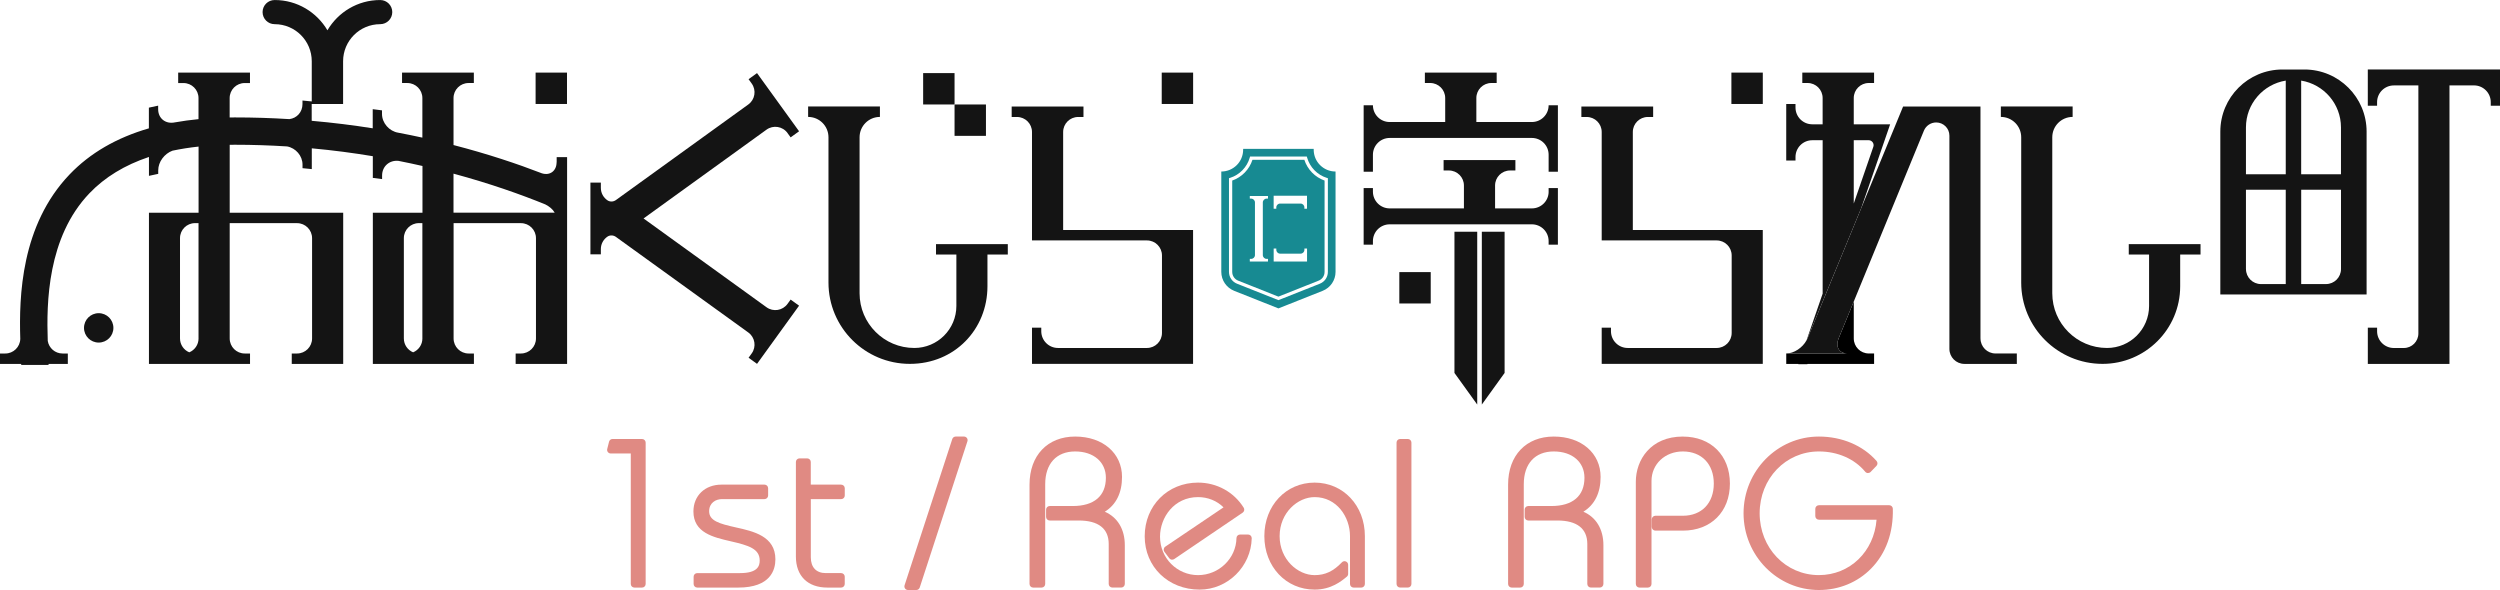 <svg xmlns="http://www.w3.org/2000/svg" id="_&#x30EC;&#x30A4;&#x30E4;&#x30FC;_1" data-name="&#x30EC;&#x30A4;&#x30E4;&#x30FC; 1" viewBox="0 0 1000 236"><defs><style> .cls-1 { fill: none; } .cls-2 { fill: #178a92; } .cls-3 { fill: #141414; } .cls-4 { fill: #e08a83; } </style></defs><g><path class="cls-4" d="M256.82,175.59h-11.8c-.66,0-1.24.45-1.4,1.09l-.73,2.91c-.11.43-.02.89.26,1.24.27.35.7.56,1.14.56h8.02v52.2c0,.8.65,1.44,1.44,1.44h3.07c.8,0,1.44-.65,1.44-1.44v-56.55c0-.8-.65-1.44-1.44-1.44Z"></path><path class="cls-4" d="M294.35,210.96c-6.65-1.47-10.69-2.65-10.69-6.46,0-3.36,2.61-4.86,5.18-4.86h16.97c.8,0,1.44-.65,1.44-1.44v-2.91c0-.8-.65-1.44-1.44-1.44h-17.22c-6.61,0-11.22,4.42-11.22,10.74,0,8.5,7.94,10.32,14.94,11.93,7.2,1.65,11.57,2.99,11.57,7.7,0,2.16-.82,5.02-7.85,5.02h-17.14c-.8,0-1.44.65-1.44,1.44v2.91c0,.8.65,1.44,1.44,1.44h16.41c12.93,0,14.86-7.08,14.86-11.3,0-9.26-8.77-11.21-15.82-12.77Z"></path><path class="cls-4" d="M336.45,193.85h-12.14v-9.06c0-.8-.65-1.44-1.44-1.44h-3.07c-.8,0-1.44.65-1.44,1.44v37.81c0,7.78,4.71,12.43,12.6,12.43h5.5c.8,0,1.44-.65,1.44-1.44v-2.91c0-.8-.65-1.44-1.44-1.44h-6.14c-3.81,0-5.99-2.3-5.99-6.31v-23.28h12.14c.8,0,1.44-.65,1.44-1.44v-2.91c0-.8-.65-1.44-1.44-1.44Z"></path><path class="cls-4" d="M385.6,174.62h-3.32c-.62,0-1.18.4-1.37,1l-19.08,58.49c-.14.44-.07.92.2,1.3.27.37.71.59,1.17.59h3.32c.62,0,1.18-.4,1.37-1l19.08-58.49c.14-.44.07-.92-.2-1.29s-.71-.6-1.17-.6Z"></path><path class="cls-4" d="M441.92,204.69c4.52-2.79,6.89-7.54,6.89-13.92,0-9.51-7.71-16.15-18.74-16.15s-18.26,7.54-18.26,19.22v39.75c0,.8.65,1.44,1.44,1.44h3.39c.8,0,1.44-.65,1.44-1.44v-39.91c0-8.2,4.48-13.1,11.97-13.1s12.3,4.32,12.3,10.51c0,7.3-4.71,11.32-13.27,11.32h-9.21c-.8,0-1.44.65-1.44,1.44v2.91c0,.8.65,1.44,1.44,1.44h11.64c7.83,0,11.97,3.24,11.97,9.38v16c0,.8.65,1.44,1.44,1.44h3.56c.8,0,1.44-.65,1.44-1.44v-15.51c0-6.41-2.94-11.2-8.02-13.39Z"></path><path class="cls-4" d="M499.26,213.81h-3.23c-.79,0-1.43.63-1.44,1.42-.15,8.17-7.05,14.82-15.37,14.82s-15.21-6.75-15.21-15.36c0-7.79,5.69-15.85,15.21-15.85,3.92,0,7.56,1.48,10.19,4.1l-23.29,15.72c-.33.22-.55.57-.62.95-.06.39.03.79.27,1.1l1.94,2.59c.46.62,1.33.76,1.97.33l27.4-18.58c.64-.44.82-1.3.41-1.96-3.92-6.29-10.76-10.05-18.28-10.05-12.16,0-21.33,9.23-21.33,21.48s9.45,21.32,21.97,21.32c11.23,0,20.58-9.22,20.84-20.55,0-.39-.14-.76-.41-1.04-.27-.28-.65-.44-1.03-.44Z"></path><path class="cls-4" d="M525.86,193.04c-11.47,0-20.12,9.2-20.12,21.4s8.65,21.4,20.12,21.4c6.62,0,10.69-3.37,12.88-5.18.33-.27.52-.68.52-1.11v-3.63c0-.59-.36-1.12-.91-1.34-.54-.23-1.17-.09-1.58.34-3.43,3.59-6.7,5.13-10.92,5.13-6.76,0-14-6.27-14-15.61s7.24-15.6,14-15.6c8.86,0,14.15,7.93,14.15,15.6v19.15c0,.8.65,1.44,1.44,1.44h3.07c.8,0,1.44-.65,1.44-1.44v-19.15c0-12.2-8.65-21.4-20.11-21.4Z"></path><path class="cls-4" d="M560.06,175.59h3.07c.8,0,1.44.65,1.44,1.44v56.55c0,.8-.65,1.44-1.44,1.44h-3.07c-.8,0-1.44-.65-1.44-1.44v-56.55c0-.8.65-1.44,1.44-1.44Z"></path><path class="cls-4" d="M633.35,204.69c4.52-2.79,6.89-7.54,6.89-13.92,0-9.51-7.7-16.15-18.74-16.15s-18.26,7.54-18.26,19.22v39.75c0,.8.65,1.44,1.44,1.44h3.39c.8,0,1.44-.65,1.44-1.44v-39.91c0-8.2,4.48-13.1,11.98-13.1s12.29,4.32,12.29,10.51c0,7.3-4.71,11.32-13.26,11.32h-9.22c-.8,0-1.44.65-1.44,1.44v2.91c0,.8.65,1.44,1.44,1.44h11.64c7.83,0,11.98,3.24,11.98,9.38v16c0,.8.65,1.44,1.44,1.44h3.56c.8,0,1.44-.65,1.44-1.44v-15.51c0-6.41-2.94-11.2-8.02-13.39Z"></path><path class="cls-4" d="M673.15,174.62c-12.93,0-18.82,9.38-18.82,18.09v40.88c0,.8.65,1.44,1.44,1.44h3.39c.8,0,1.44-.65,1.44-1.44v-41.2c0-6.73,5.39-11.81,12.54-11.81,7.52,0,12.38,5.05,12.38,12.86s-4.86,12.86-12.38,12.86h-10.99c-.8,0-1.44.65-1.44,1.44v3.07c0,.8.65,1.44,1.44,1.44h10.99c11.26,0,18.82-7.56,18.82-18.81s-7.56-18.81-18.82-18.81Z"></path><path class="cls-4" d="M755.69,202.09h-28.13c-.8,0-1.44.65-1.44,1.44v2.91c0,.8.65,1.44,1.44,1.44h23.06c-.98,12.73-10.66,22.16-23.06,22.16-13.29,0-23.7-10.86-23.7-24.73s10.41-24.73,23.7-24.73c7.51,0,14.26,2.96,18.53,8.12.26.32.65.51,1.06.52.36,0,.81-.15,1.09-.44l2.34-2.43c.52-.54.54-1.39.05-1.95-5.46-6.22-13.87-9.78-23.07-9.78-16.62,0-30.14,13.77-30.14,30.69s13.52,30.69,30.14,30.69c8.07,0,15.51-3.07,20.95-8.65,5.88-6.03,8.86-14.28,8.62-23.86-.02-.78-.66-1.41-1.44-1.41Z"></path></g><g><path class="cls-1" d="M509.47,83.49h1.06v-.54c0-.84.68-1.52,1.52-1.52h8.19c.84,0,1.52.68,1.52,1.52v.54h1.06v-5.21h-13.34v5.21Z"></path><path class="cls-1" d="M499.92,79.45h.54c.84,0,1.52.68,1.52,1.52v21.06c0,.84-.68,1.52-1.52,1.52h-.54v1.06h7.27v-1.06h-.54c-.84,0-1.52-.68-1.52-1.52v-21.06c0-.84.68-1.52,1.52-1.52h.54v-1.06h-7.27v1.06Z"></path><path class="cls-1" d="M522.85,63.08l-.14-.48h-22.7l-.13.48c-1.07,3.79-4.08,6.88-7.84,8.06l-.46.14v37.47c0,2.1,1.26,3.96,3.21,4.73l16.57,6.58,16.57-6.58c1.95-.77,3.21-2.63,3.21-4.73v-37.47l-.46-.14c-3.76-1.18-6.76-4.27-7.83-8.06ZM529.83,108.75c0,1.56-.93,2.94-2.38,3.51l-16.09,6.39-16.09-6.39h0c-1.45-.58-2.38-1.96-2.38-3.51v-36.52c3.86-1.37,6.84-4.43,8.1-8.32h20.74c1.26,3.89,4.24,6.96,8.1,8.32v36.52Z"></path><path class="cls-1" d="M747.44,56.08h-5.94v25.32l7.83-22.68c.45-1.3-.52-2.65-1.89-2.65Z"></path><path class="cls-1" d="M72.01,95.26v40.12c0,2.5,1.53,4.65,3.71,5.55,2.18-.9,3.71-3.05,3.71-5.55v-46.13h-1.4c-3.32,0-6.01,2.69-6.01,6.01Z"></path><path class="cls-1" d="M218.12,81.77c-9.69-3.95-22.06-8.35-36.72-12.3v15.62h40.48c-.79-1.4-2.14-2.5-3.76-3.31Z"></path><path class="cls-1" d="M161.55,95.26v40.12c0,2.5,1.53,4.65,3.71,5.55,2.18-.9,3.71-3.05,3.71-5.55v-46.13h-1.4c-3.32,0-6.01,2.69-6.01,6.01Z"></path><path class="cls-1" d="M521.76,99.94c0,.84-.68,1.52-1.52,1.52h-8.19c-.84,0-1.52-.68-1.52-1.52v-.54h-1.06v5.21h13.34v-5.21h-1.06v.54Z"></path><path class="cls-1" d="M920.47,69.71h15.92v-18.75c0-9.44-6.89-17.25-15.92-18.72v37.47Z"></path><path class="cls-1" d="M914.3,75.88h-15.92v31.73c0,3.32,2.69,6.01,6.01,6.01h9.9v-37.74Z"></path><path class="cls-1" d="M914.3,69.71v-37.47c-9.02,1.48-15.92,9.29-15.92,18.72v18.75h15.92Z"></path><path class="cls-1" d="M920.47,75.88v37.74h9.9c3.32,0,6.01-2.69,6.01-6.01v-31.73h-15.92Z"></path><path class="cls-3" d="M222.63,64.97c0,3.28-2.54,5.41-5.89,4.35-9.76-3.77-21.62-7.75-35.33-11.3v-18.8c0-3.32,2.69-6.01,6.01-6.01h2.12v-4.17h-28.72v4.17h2.12c3.32,0,6.01,2.69,6.01,6.01v15.83c-3.14-.69-6.36-1.34-9.66-1.97-3.6-.58-6.49-3.88-6.49-7.51v-1.43l-3.71-.47v7.65c-7.76-1.23-15.91-2.25-24.41-3v-6.72h12.56v-17.1c0-8.19,6.64-14.83,14.84-14.83,2.67,0,4.83-2.16,4.83-4.83s-2.16-4.83-4.83-4.83h0c-9.01,0-16.86,4.87-21.11,12.11-4.26-7.24-12.11-12.11-21.11-12.11h0c-2.67,0-4.83,2.16-4.83,4.83s2.16,4.83,4.83,4.83h0c8.19,0,14.84,6.64,14.84,14.83v16.08l-3.71-.37v1.43c0,3.2-2.25,5.64-5.25,6.01-7.08-.44-14.4-.68-21.92-.68-.66,0-1.31.02-1.96.03v-7.77c0-3.32,2.69-6.01,6.01-6.01h2.12v-4.17h-28.72v4.17h2.12c3.32,0,6.01,2.69,6.01,6.01v8.43c-3.25.32-6.4.75-9.44,1.29h0c-3.7.79-6.7-1.56-6.7-5.26v-1.43l-3.71.8v8.28c-12.93,3.75-23.53,9.89-31.68,18.4-19.49,20.34-20.29,48.88-19.76,65.84-.1,3.23-2.74,5.82-6,5.82H0v4.17h8.48c0,.13,0,.27,0,.39h10.94c0-.12,0-.26,0-.39h7.71v-4.17h-2.12c-2.98,0-5.44-2.18-5.91-5.03-.53-15.22-.17-41.48,16.69-59.08,6.16-6.43,14.11-11.27,23.79-14.51v7.56l3.71-.8v-1.43c0-3.36,2.48-6.66,5.71-7.84,3.32-.7,6.79-1.25,10.43-1.64v26.47h-19.85v60.47s11.71,0,11.71,0h28.72v-4.17h-2.12c-3.32,0-6.01-2.69-6.01-6.01v-46.13h26.94c3.32,0,6.01,2.69,6.01,6.01v40.12c0,3.32-2.69,6.01-6.01,6.01h-2.12v4.17h20.58v-60.47h-45.4v-27.17c.66,0,1.3-.03,1.96-.03,7.2,0,14.2.24,21,.67,3.45.62,6.17,3.75,6.17,7.27v1.43l3.71.37v-8.31c8.51.78,16.66,1.86,24.41,3.15v8.68l3.71.47v-1.43c0-3.66,2.93-6.24,6.57-5.85,3.27.65,6.47,1.33,9.58,2.04v18.71h-19.85v60.47s11.71,0,11.71,0h28.72v-4.17h-2.12c-3.32,0-6.01-2.69-6.01-6.01v-46.13h26.94c3.32,0,6.01,2.69,6.01,6.01v40.12c0,3.32-2.69,6.01-6.01,6.01h-2.12v4.17h20.58v-55.6s0,0,0,0v-27.12h-4.17v2.12ZM79.42,135.38c0,2.5-1.53,4.65-3.71,5.55-2.18-.9-3.71-3.05-3.71-5.55v-40.12c0-3.32,2.69-6.01,6.01-6.01h1.4v46.13ZM168.96,135.38c0,2.5-1.53,4.65-3.71,5.55-2.18-.9-3.71-3.05-3.71-5.55v-40.12c0-3.32,2.69-6.01,6.01-6.01h1.4v46.13ZM206.22,85.08h-24.82v-15.62c14.66,3.95,27.03,8.36,36.72,12.3,1.61.82,2.97,1.92,3.76,3.31h-15.66Z"></path><rect class="cls-3" x="214.24" y="29.04" width="12.56" height="12.55"></rect><path class="cls-3" d="M315.01,53.23l1.24,1.72,3.38-2.44-16.82-23.27-3.38,2.44,1.24,1.72c1.95,2.69,1.34,6.45-1.35,8.39l-52.95,38.23c-1,.72-2.35.8-3.37.12-1.6-1.08-2.66-2.9-2.66-4.98v-2.12h-4.17v28.7h4.17v-2.12c0-2.08,1.06-3.9,2.66-4.98,1.02-.68,2.38-.6,3.37.12l52.95,38.23c2.69,1.94,3.3,5.7,1.35,8.39l-1.24,1.72,3.38,2.44,16.82-23.27-3.38-2.44-1.24,1.72c-1.95,2.69-5.71,3.3-8.4,1.35l-49.19-35.52,49.19-35.52c2.69-1.94,6.45-1.34,8.4,1.35Z"></path><rect class="cls-3" x="464.69" y="29.04" width="12.56" height="12.55"></rect><path class="cls-3" d="M425.26,92v-39.2c0-3.32,2.69-6.01,6.01-6.01h2.12v-4.17h-28.72v4.17h2.12c3.32,0,6.01,2.69,6.01,6.01v43.37h45.98c3.32,0,6.01,2.69,6.01,6.01v31c0,3.32-2.69,6.01-6.01,6.01h-35.59c-3.69-.01-6.68-3.01-6.68-6.7v-1.43h-3.71v14.5h64.43v-53.56h-51.99Z"></path><path class="cls-3" d="M39.48,125.27c-3.25,0-5.88,2.63-5.88,5.88s2.63,5.88,5.88,5.88,5.88-2.63,5.88-5.88-2.63-5.88-5.88-5.88Z"></path><rect class="cls-3" x="692.56" y="29.04" width="12.56" height="12.55"></rect><path class="cls-3" d="M653.13,92v-39.2c0-3.32,2.69-6.01,6.01-6.01h2.12v-4.17h-28.71v4.17h2.12c3.32,0,6.01,2.69,6.01,6.01v43.37h45.98c3.32,0,6.01,2.69,6.01,6.01v31c0,3.32-2.69,6.01-6.01,6.01h-35.59c-3.69-.01-6.68-3.01-6.68-6.7v-1.43h-3.71v14.5h64.43v-53.56h-51.99Z"></path><path class="cls-3" d="M619.46,76.66c0,3.7-3,6.7-6.71,6.7h-14.72v-9.16c0-3.32,2.69-6.01,6.01-6.01h2.12v-4.17h-28.72v4.17h2.12c3.32,0,6.01,2.69,6.01,6.01v9.16s-29.7,0-29.7,0c-3.7,0-6.7-3-6.7-6.7v-1.43h-3.71v22.63h3.71v-1.43c0-3.7,3-6.7,6.71-6.7h56.87c3.7,0,6.7,3,6.7,6.7v1.43h3.71v-22.63h-3.71v1.43Z"></path><path class="cls-3" d="M612.75,48.81h-22.21v-9.6c0-3.32,2.69-6.01,6.01-6.01h2.12v-4.17h-28.72v4.17h2.12c3.32,0,6.01,2.69,6.01,6.01v9.6h-22.21c-3.7,0-6.7-3-6.7-6.7h0s-3.71,0-3.71,0v26.59h3.71v-6.82c0-3.7,3-6.7,6.71-6.7h56.87c3.7,0,6.7,3,6.7,6.7v6.82h3.71v-26.59h-3.71c0,3.7-3,6.7-6.71,6.7Z"></path><rect class="cls-3" x="559.73" y="108.84" width="12.56" height="12.55"></rect><path d="M738.97,141.39h-24.47v4.17h4.86l-.04.11h3.63l.04-.11h26.65v-4.17h-2.12c-3.32,0-6.01-2.69-6.01-6.01v-14.78l-6.07,14.78c-1.37,3.32.21,6.01,3.54,6.01Z"></path><path class="cls-3" d="M744.52,83.15l11.54-33.43h-14.56v-10.51c0-3.32,2.69-6.01,6.01-6.01h2.12v-4.17h-28.71v4.17h2.12c3.32,0,6.01,2.69,6.01,6.01v10.51h-4.15c-3.7,0-6.7-3-6.7-6.7v-1.43h-3.71v22.63h3.71v-1.43c0-3.7,3-6.7,6.71-6.7h4.15v61.36l-6.44,18.66c.13-.24.27-.48.37-.73l21.53-52.22ZM741.5,56.08h5.94c1.37,0,2.34,1.35,1.89,2.65l-7.83,22.68v-25.32Z"></path><path class="cls-2" d="M525.48,59.88v-.34h-28.22v.34c0,4.82-3.91,8.73-8.74,8.73v40.14c0,3.34,2.04,6.34,5.15,7.58l17.7,7.03,17.7-7.03c3.11-1.23,5.15-4.24,5.15-7.58v-40.14c-4.83,0-8.74-3.91-8.74-8.73ZM531.15,71.28v37.47c0,2.1-1.26,3.96-3.21,4.73l-16.57,6.58-16.57-6.58c-1.95-.78-3.21-2.63-3.21-4.73v-37.47l.46-.14c3.76-1.18,6.76-4.27,7.84-8.06l.13-.48h22.7l.14.48c1.07,3.79,4.07,6.88,7.83,8.06l.46.14Z"></path><path class="cls-2" d="M521.73,63.91h-20.74c-1.26,3.89-4.24,6.96-8.1,8.32v36.52c0,1.56.94,2.94,2.38,3.51h0l16.09,6.39,16.09-6.39c1.45-.57,2.38-1.95,2.38-3.51v-36.52c-3.86-1.37-6.84-4.43-8.1-8.32ZM507.19,79.45h-.54c-.84,0-1.52.68-1.52,1.52v21.06c0,.84.68,1.52,1.52,1.52h.54v1.06h-7.27v-1.06h.54c.84,0,1.52-.68,1.52-1.52v-21.06c0-.84-.68-1.52-1.52-1.52h-.54v-1.06h7.27v1.06ZM522.81,104.61h-13.34v-5.21h1.06v.54c0,.84.68,1.52,1.52,1.52h8.19c.84,0,1.52-.68,1.52-1.52v-.54h1.06v5.21ZM522.81,83.49h-1.06v-.54c0-.84-.68-1.52-1.52-1.52h-8.19c-.84,0-1.52.68-1.52,1.52v.54h-1.06v-5.21h13.34s0,5.21,0,5.21Z"></path><rect class="cls-3" x="369.26" y="29.24" width="12.56" height="12.55"></rect><rect class="cls-3" x="381.82" y="41.79" width="12.56" height="12.55"></rect><polygon class="cls-3" points="581.78 149.17 590.89 161.82 590.89 92.69 581.78 92.69 581.78 149.17"></polygon><polygon class="cls-3" points="592.73 161.82 601.84 149.17 601.84 92.69 592.73 92.69 592.73 161.82"></polygon><path class="cls-3" d="M947.12,27.8v14.5h3.71v-1.43c0-3.7,3-6.7,6.71-6.7h9.81v99.22c0,3.2-2.59,5.8-5.79,5.81h-4.04c-3.69-.01-6.68-3.01-6.68-6.7v-1.43h-3.71v14.5h32.66V34.16s9.81,0,9.81,0c3.7,0,6.7,3,6.7,6.7v1.43h3.71v-14.5h-52.88Z"></path><path class="cls-3" d="M851.49,101.82h8.14v20.56c0,9.28-7.53,16.81-16.82,16.81-12.09,0-21.9-9.8-21.9-21.89v-62.39c0-4.49,3.64-8.14,8.14-8.14v-4.17h-28.71v4.17h0c4.49,0,8.14,3.64,8.14,8.14v58.11c0,17.97,14.57,32.53,32.55,32.53h0c17.14,0,31.04-13.89,31.04-31.03v-12.7h8.14v-4.17h-28.71v4.17Z"></path><path class="cls-3" d="M374.41,101.82h8.14v20.56c0,9.28-7.53,16.81-16.82,16.81-12.09,0-21.9-9.8-21.9-21.89v-62.39c0-4.49,3.64-8.14,8.14-8.14v-4.17h-28.72v4.17h0c4.5,0,8.14,3.64,8.14,8.14v58.11c0,17.97,14.57,32.53,32.55,32.53s31.04-13.89,31.04-31.03v-12.7h8.14v-4.17h-28.72v4.17Z"></path><path class="cls-3" d="M792.19,135.38V42.61h-30.95l-16.71,40.54-21.53,52.22c-.1.25-.24.49-.37.73-1.59,2.97-5.05,5.29-8.12,5.29h24.47c-3.32,0-4.9-2.69-3.54-6.01l6.07-14.78,28.06-68.34c.82-1.98,2.75-3.28,4.9-3.28h0c2.92,0,5.29,2.36,5.29,5.28v85.3c0,3.31,2.69,6,6,6h20.97v-4.17h-8.52c-3.32,0-6.01-2.69-6.01-6.01Z"></path><path class="cls-3" d="M921.78,27.8h-8.79c-13.73,0-24.86,11.13-24.86,24.85v65.14h58.51V52.65c0-13.72-11.13-24.85-24.86-24.85ZM936.39,50.96v18.75h-15.92v-37.47c9.02,1.48,15.92,9.29,15.92,18.72ZM914.3,32.24v37.47h-15.92v-18.75c0-9.44,6.89-17.25,15.92-18.72ZM898.38,107.62v-31.73h15.92v37.74h-9.9c-3.32,0-6.01-2.69-6.01-6.01ZM930.38,113.63h-9.9v-37.74h15.92v31.73c0,3.32-2.69,6.01-6.01,6.01Z"></path></g></svg>